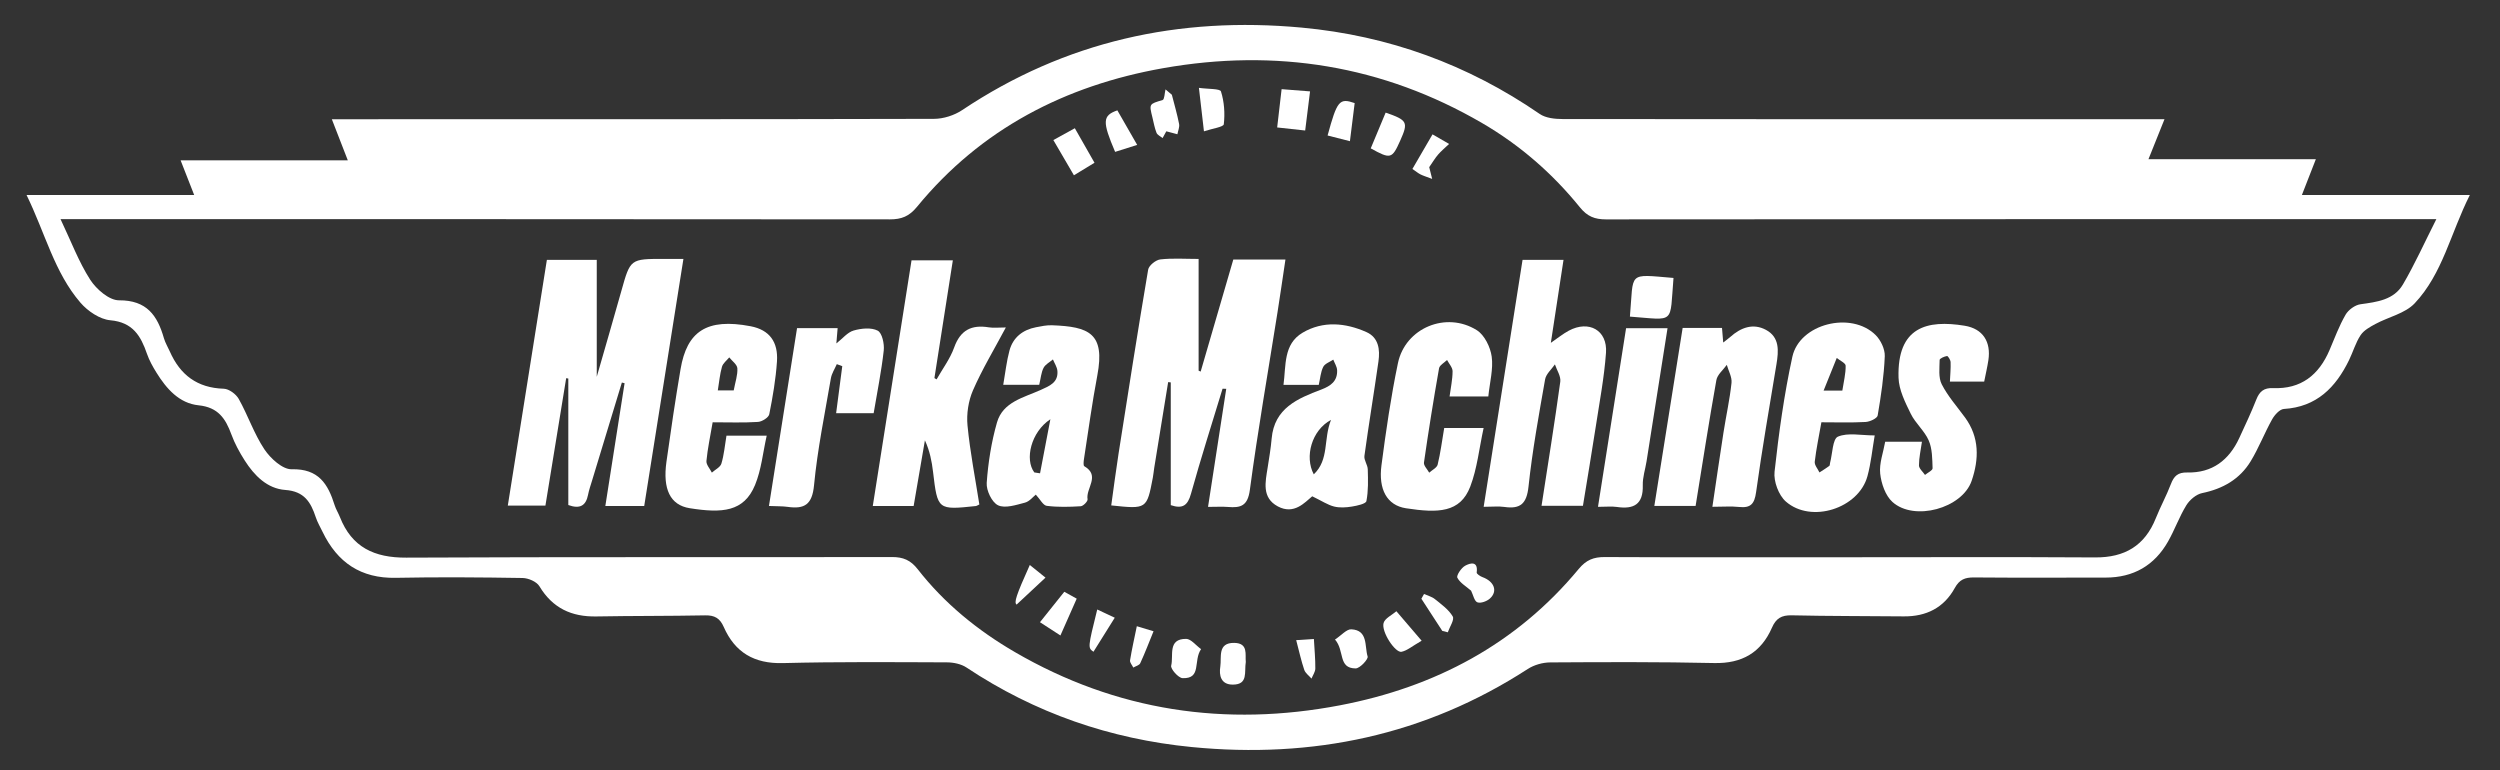 <?xml version="1.0" encoding="UTF-8"?> <!-- Generator: Adobe Illustrator 16.0.0, SVG Export Plug-In . SVG Version: 6.00 Build 0) --> <svg xmlns="http://www.w3.org/2000/svg" xmlns:xlink="http://www.w3.org/1999/xlink" version="1.1" id="Layer_1" x="0px" y="0px" width="769.461px" height="236.988px" viewBox="0 0 769.461 236.988" xml:space="preserve"><rect x="0" y="0" width="769.461" height="236.988" fill="#333333" stroke="none"/> <g id="qME3bR.tif"> <g> <path fill-rule="evenodd" clip-rule="evenodd" fill="#FFFFFF" d="M8.176,60.024c17.799,0,34.332,0,51.591,0 c-1.497-3.826-2.683-6.856-4.175-10.669c17.194,0,33.881,0,51.461,0c-1.799-4.631-3.254-8.375-4.917-12.656 c2.46,0,4.411,0,6.362,0c59.665-0.001,119.33,0.036,178.994-0.119c2.908-0.007,6.226-1.074,8.653-2.694 c31.763-21.21,66.724-28.89,104.48-25.39c26.764,2.481,51.131,11.346,73.271,26.577c1.836,1.262,4.637,1.562,6.99,1.566 c59.666,0.08,119.33,0.06,178.996,0.058c1.941,0,3.885,0,6.316,0c-1.686,4.207-3.15,7.856-4.934,12.308c17.26,0,33.936,0,51.52,0 c-1.57,4.025-2.793,7.164-4.297,11.018c17.246,0,33.811,0,51.691,0c-5.949,11.802-8.373,24.223-16.982,33.343 c-2.949,3.122-8.039,4.179-12.061,6.346c-1.68,0.905-3.574,1.945-4.576,3.452c-1.539,2.32-2.316,5.134-3.555,7.671 c-4.107,8.419-9.971,14.419-20.059,15.04c-1.295,0.079-2.865,1.847-3.629,3.212c-2.344,4.198-4.082,8.748-6.568,12.85 c-3.363,5.55-8.576,8.52-14.975,9.833c-1.826,0.375-3.826,2.085-4.846,3.738c-2.17,3.519-3.564,7.506-5.607,11.114 c-4.203,7.426-10.68,11.156-19.26,11.153c-13.5-0.003-27,0.076-40.498-0.044c-2.77-0.024-4.48,0.642-5.906,3.241 c-3.336,6.086-8.783,8.814-15.711,8.742c-11.496-0.119-22.996-0.062-34.488-0.328c-3.133-0.072-4.82,0.938-6.064,3.783 c-3.359,7.686-9.223,11.098-17.785,10.907c-16.824-0.374-33.66-0.302-50.49-0.196c-2.318,0.015-4.953,0.77-6.895,2.026 c-31.596,20.458-66.217,27.664-103.395,24.025c-25.135-2.46-48.279-10.463-69.349-24.477c-1.651-1.099-4.009-1.583-6.041-1.591 c-16.83-0.062-33.667-0.204-50.488,0.229c-8.81,0.226-14.746-3.277-18.194-11.131c-1.181-2.689-2.811-3.619-5.707-3.562 c-11.161,0.223-22.328,0.129-33.489,0.336c-7.643,0.143-13.482-2.553-17.535-9.298c-0.848-1.411-3.394-2.508-5.177-2.537 c-12.996-0.212-26.001-0.316-38.996-0.054c-10.786,0.219-18.011-4.705-22.568-14.148c-0.723-1.498-1.584-2.955-2.102-4.523 c-1.524-4.619-3.527-7.959-9.37-8.373c-5.563-0.395-9.549-4.448-12.5-9.09c-1.596-2.513-3.062-5.185-4.081-7.971 c-1.79-4.896-4.069-8.378-10.098-8.991c-5.975-0.607-9.903-5.107-12.974-10.061c-1.134-1.83-2.215-3.756-2.914-5.778 c-1.908-5.522-4.361-9.722-11.281-10.337c-3.24-0.289-6.955-2.812-9.194-5.409C16.717,83.819,13.935,71.804,8.176,60.024z M18.633,67.453c3.254,6.842,5.591,13.125,9.129,18.637c1.876,2.923,5.852,6.36,8.86,6.342 c8.573-0.051,11.823,4.682,13.833,11.676c0.409,1.423,1.221,2.729,1.825,4.098c3.186,7.216,8.457,11.192,16.591,11.437 c1.606,0.048,3.782,1.658,4.616,3.151c2.832,5.064,4.704,10.717,7.896,15.509c1.856,2.786,5.584,6.2,8.387,6.128 c8.288-0.214,11.185,4.539,13.226,11.058c0.394,1.26,1.133,2.407,1.619,3.644c3.665,9.322,10.597,12.545,20.421,12.496 c49.826-0.25,99.653-0.088,149.479-0.184c3.467-0.006,5.747,0.937,7.959,3.771c8.186,10.492,18.394,18.793,29.847,25.456 c31.264,18.189,64.856,23.156,100.139,16.4c29.152-5.583,54.246-18.796,73.434-41.95c2.307-2.782,4.574-3.689,8.006-3.673 c23.828,0.118,47.66,0.063,71.49,0.062c26.496-0.002,52.992-0.115,79.488,0.051c9.082,0.057,15.27-3.607,18.654-12.082 c1.416-3.548,3.275-6.923,4.631-10.49c0.945-2.486,2.168-3.64,5.047-3.571c7.672,0.18,12.846-3.795,15.996-10.597 c1.816-3.924,3.668-7.841,5.252-11.86c0.986-2.5,2.344-3.634,5.172-3.514c8.564,0.364,14.082-4.026,17.35-11.676 c1.568-3.669,2.955-7.453,4.936-10.891c0.867-1.506,2.912-3.008,4.6-3.241c5.074-0.7,10.27-1.326,13.061-6.083 c3.65-6.228,6.623-12.854,10.289-20.103c-2.996,0-4.807,0-6.615,0c-82.99,0-165.979-0.02-248.969,0.066 c-3.463,0.004-5.74-0.905-8-3.696c-8.447-10.438-18.482-19.175-30.111-25.946c-30.625-17.829-63.605-23.024-98.214-16.888 c-30.066,5.332-56.053,18.68-75.73,42.679c-2.415,2.946-4.773,3.853-8.366,3.849c-82.823-0.083-165.645-0.065-248.468-0.066 C23.572,67.453,21.752,67.453,18.633,67.453z"></path> <path fill-rule="evenodd" clip-rule="evenodd" fill="#FFFFFF" d="M376.282,119.642c-3.273,10.778-6.711,21.51-9.727,32.359 c-0.996,3.578-2.566,4.709-6.212,3.477c0-12.557,0-25.169,0-37.782c-0.268-0.031-0.535-0.062-0.803-0.093 c-1.434,8.819-2.869,17.639-4.297,26.459c-0.159,0.985-0.234,1.985-0.421,2.962c-1.854,9.689-1.858,9.688-12.801,8.532 c0.748-5.323,1.423-10.654,2.255-15.959c2.96-18.882,5.912-37.766,9.108-56.608c0.215-1.271,2.338-2.981,3.73-3.143 c3.768-0.438,7.62-0.15,11.799-0.15c0,11.641,0,23.017,0,34.392c0.209,0.093,0.42,0.186,0.631,0.278 c3.348-11.493,6.695-22.986,10.047-34.491c5.26,0,10.223,0,16.047,0c-0.84,5.598-1.602,10.92-2.441,16.229 c-2.883,18.216-6.068,36.39-8.51,54.665c-0.664,4.968-2.805,5.586-6.727,5.266c-1.779-0.146-3.582-0.024-6.148-0.024 c1.936-12.554,3.77-24.447,5.604-36.34C377.04,119.661,376.661,119.651,376.282,119.642z"></path> <path fill-rule="evenodd" clip-rule="evenodd" fill="#FFFFFF" d="M198.278,155.747c-4.177,0-7.782,0-11.966,0 c2.001-12.765,3.963-25.284,5.925-37.802c-0.279-0.068-0.559-0.136-0.838-0.204c-3.063,10.079-6.13,20.158-9.188,30.238 c-0.433,1.428-0.932,2.848-1.215,4.308c-0.639,3.286-2.417,4.481-6.077,3.158c0-12.862,0-25.896,0-38.931 c-0.219-0.04-0.438-0.08-0.657-0.119c-2.109,12.946-4.218,25.892-6.389,39.217c-3.75,0-7.467,0-11.577,0 c4.024-25.31,8.006-50.348,12.027-75.635c5.233,0,10.301,0,15.349,0c0,11.645,0,23.032,0,35.996 c2.8-9.755,5.237-18.103,7.588-26.475c2.755-9.812,2.723-9.82,13.085-9.807c1.806,0.002,3.612,0,6.003,0 C206.279,105.328,202.29,130.466,198.278,155.747z"></path> <path fill-rule="evenodd" clip-rule="evenodd" fill="#FFFFFF" d="M468.62,79.975c4.217,0,8.141,0,12.607,0 c-1.293,8.464-2.557,16.736-3.902,25.542c2.094-1.434,3.709-2.766,5.52-3.738c6.199-3.328,11.957-0.123,11.455,6.814 c-0.553,7.601-1.984,15.143-3.145,22.694c-1.234,8.043-2.598,16.065-3.951,24.384c-4.285,0-8.348,0-12.742,0 c1.998-12.972,4.033-25.562,5.768-38.193c0.23-1.667-1.064-3.544-1.652-5.324c-1.043,1.531-2.732,2.949-3.023,4.612 c-1.924,10.96-3.928,21.933-5.104,32.987c-0.559,5.266-2.482,6.99-7.432,6.273c-1.781-0.258-3.631-0.041-6.371-0.041 C460.647,130.595,464.584,105.6,468.62,79.975z"></path> <path fill-rule="evenodd" clip-rule="evenodd" fill="#FFFFFF" d="M301.429,155.272c-0.72,0.338-0.865,0.455-1.022,0.473 c-11.816,1.258-11.839,1.213-13.231-10.524c-0.384-3.233-1.002-6.439-2.503-9.692c-1.145,6.67-2.289,13.34-3.468,20.213 c-4.103,0-7.872,0-12.576,0c3.979-25.222,7.92-50.212,11.927-75.616c4.058,0,8.107,0,12.714,0 c-1.897,12.132-3.783,24.185-5.669,36.238c0.222,0.136,0.443,0.271,0.665,0.406c1.844-3.265,4.172-6.356,5.417-9.835 c1.918-5.358,5.356-7.06,10.663-6.186c1.434,0.236,2.939,0.036,5.24,0.036c-3.622,6.803-7.304,12.888-10.118,19.351 c-1.421,3.263-2.025,7.283-1.682,10.833C298.582,139.173,300.183,147.3,301.429,155.272z"></path> <path fill-rule="evenodd" clip-rule="evenodd" fill="#FFFFFF" d="M521.881,155.714c-4.377,0-8.309,0-12.703,0 c2.941-18.485,5.824-36.611,8.713-54.773c4.389,0,8.193,0,12.117,0c0.117,1.422,0.223,2.693,0.371,4.484 c0.965-0.759,1.605-1.209,2.186-1.728c3.23-2.883,6.982-4.297,10.945-2.183c4.27,2.278,3.939,6.457,3.26,10.578 c-2.166,13.118-4.453,26.22-6.271,39.387c-0.506,3.662-1.693,4.936-5.258,4.556c-2.441-0.261-4.934-0.05-8.195-0.05 c1.184-7.961,2.254-15.429,3.418-22.883c0.795-5.091,1.926-10.14,2.469-15.254c0.189-1.777-0.93-3.693-1.451-5.546 c-1.107,1.558-2.91,2.992-3.213,4.694C525.995,129.733,524.018,142.523,521.881,155.714z"></path> <path fill-rule="evenodd" clip-rule="evenodd" fill="#FFFFFF" d="M319.858,118.428c-3.644,0-7.078,0-11.075,0 c0.661-3.759,1.017-7.222,1.917-10.537c1.099-4.042,4.066-6.371,8.156-7.171c1.629-0.319,3.307-0.669,4.947-0.609 c11.377,0.42,16.395,2.457,13.935,15.447c-1.605,8.48-2.763,17.046-4.085,25.58c-0.122,0.791-0.285,2.143,0.081,2.355 c5.039,2.927,0.406,6.826,1.005,10.177c0.108,0.604-1.32,2.095-2.103,2.143c-3.479,0.214-7.016,0.312-10.458-0.123 c-1.13-0.143-2.039-2.021-3.37-3.451c-0.831,0.644-1.948,2.105-3.351,2.468c-2.719,0.704-6.094,1.84-8.262,0.815 c-1.903-0.898-3.663-4.585-3.5-6.9c0.441-6.25,1.437-12.57,3.16-18.591c1.824-6.371,8.286-7.667,13.501-10.034 c2.694-1.223,5.376-2.261,5.103-5.816c-0.094-1.213-0.899-2.372-1.38-3.556c-0.992,0.853-2.336,1.524-2.889,2.602 C320.456,114.663,320.337,116.415,319.858,118.428z M318.348,145.407c0.588,0.09,1.175,0.18,1.762,0.27 c0.991-5.189,1.982-10.378,3.18-16.646C317.312,132.968,315.336,141.419,318.348,145.407z"></path> <path fill-rule="evenodd" clip-rule="evenodd" fill="#FFFFFF" d="M403.883,152.749c-2.26,1.864-5.586,5.799-10.596,3.109 c-5.004-2.688-3.82-7.514-3.115-11.99c0.465-2.953,0.963-5.91,1.223-8.884c0.82-9.378,8.025-12.342,15.264-15.082 c2.977-1.126,5.002-2.62,4.887-5.932c-0.037-1.106-0.77-2.189-1.186-3.283c-1.064,0.726-2.58,1.224-3.088,2.23 c-0.799,1.585-0.916,3.512-1.379,5.539c-3.393,0-6.826,0-10.857,0c0.811-6.002-0.076-12.551,5.916-16.075 c6.256-3.679,13.164-3.054,19.637-0.157c3.734,1.671,4.193,5.384,3.676,9.011c-1.383,9.702-2.986,19.373-4.32,29.081 c-0.178,1.304,0.988,2.745,1.029,4.136c0.094,3.269,0.197,6.608-0.42,9.779c-0.164,0.844-2.885,1.427-4.504,1.688 c-1.785,0.289-3.74,0.415-5.459-0.021C408.651,155.405,406.889,154.206,403.883,152.749z M409.667,129.229 c-5.943,3.191-8.207,11.328-5.305,16.771C409.168,141.4,407.268,135.246,409.667,129.229z"></path> <path fill-rule="evenodd" clip-rule="evenodd" fill="#FFFFFF" d="M219.343,129.975c-0.743,4.375-1.559,8.12-1.914,11.908 c-0.105,1.131,1.078,2.384,1.671,3.58c1.014-0.912,2.59-1.653,2.931-2.771c0.814-2.67,1.045-5.518,1.562-8.595 c3.821,0,7.589,0,12.386,0c-1.163,5.148-1.644,10.456-3.582,15.162c-3.42,8.307-10.137,8.746-20.124,7.156 c-6.062-0.967-8.313-5.949-7.159-14.237c1.33-9.542,2.742-19.077,4.352-28.576c1.957-11.537,7.985-15.79,21.567-13.188 c5.846,1.12,8.509,4.873,8.106,10.836c-0.368,5.451-1.293,10.886-2.37,16.249c-0.204,1.017-2.225,2.283-3.477,2.364 C228.829,130.149,224.333,129.975,219.343,129.975z M225.825,120.164c0.486-2.608,1.251-4.734,1.123-6.804 c-0.073-1.168-1.617-2.245-2.498-3.362c-0.773,0.955-1.928,1.801-2.239,2.889c-0.649,2.271-0.853,4.668-1.282,7.277 C222.954,120.164,224.211,120.164,225.825,120.164z"></path> <path fill-rule="evenodd" clip-rule="evenodd" fill="#FFFFFF" d="M560.596,129.971c-0.77,4.363-1.596,8.231-2.045,12.143 c-0.117,1.031,0.934,2.196,1.449,3.299c1.016-0.662,2.055-1.292,3.029-2.01c0.201-0.149,0.154-0.625,0.24-0.946 c0.75-2.814,0.768-7.367,2.416-8.066c3.084-1.306,7.113-0.375,11.318-0.375c-0.74,4.281-1.133,8.512-2.234,12.551 c-2.703,9.921-17.309,14.638-25.117,7.798c-2.215-1.941-3.797-6.206-3.473-9.163c1.303-11.858,2.938-23.737,5.479-35.384 c2.223-10.194,18.111-14.14,25.617-6.706c1.592,1.577,2.916,4.356,2.828,6.52c-0.248,6.109-1.152,12.211-2.184,18.249 c-0.15,0.882-2.385,1.922-3.705,1.996C569.768,130.125,565.299,129.971,560.596,129.971z M567.042,120.226 c0.428-2.808,1.064-5.245,1.02-7.67c-0.016-0.81-1.777-1.586-2.74-2.378c-1.258,3.122-2.516,6.244-4.047,10.049 C563.959,120.226,565.221,120.226,567.042,120.226z"></path> <path fill-rule="evenodd" clip-rule="evenodd" fill="#FFFFFF" d="M444.506,131.723c3.986,0,7.586,0,12.131,0 c-1.377,6.302-1.979,12.459-4.111,18.03c-3.102,8.098-9.91,8.195-19.787,6.682c-5.854-0.896-8.521-5.809-7.547-13.218 c1.383-10.528,2.9-21.068,5.072-31.454c2.258-10.812,14.842-16.065,24.283-10.13c2.359,1.484,4.168,5.191,4.572,8.106 c0.529,3.823-0.584,7.875-1.039,12.279c-3.938,0-7.637,0-11.924,0c0.35-2.634,0.916-5.191,0.926-7.75 c0.004-1.154-1.102-2.312-1.703-3.469c-0.852,0.85-2.291,1.596-2.463,2.565c-1.699,9.641-3.248,19.31-4.643,29 c-0.135,0.942,1.045,2.074,1.615,3.118c0.898-0.82,2.357-1.504,2.6-2.486C443.354,139.464,443.809,135.83,444.506,131.723z"></path> <path fill-rule="evenodd" clip-rule="evenodd" fill="#FFFFFF" d="M580.233,135.95c3.781,0,7.244,0,11.314,0 c-0.355,2.529-0.916,4.908-0.916,7.288c-0.002,0.978,1.201,1.958,1.855,2.936c0.82-0.685,2.357-1.394,2.334-2.05 c-0.098-2.876-0.076-5.985-1.182-8.541c-1.293-2.987-4.104-5.297-5.543-8.248c-1.705-3.494-3.643-7.328-3.754-11.066 c-0.465-15.67,8.781-17.903,20.342-16.017c5.666,0.924,8.156,5.004,7.312,10.588c-0.32,2.114-0.816,4.201-1.293,6.616 c-3.416,0-6.82,0-10.551,0c0.096-2.117,0.291-4.071,0.213-6.015c-0.025-0.672-0.816-1.908-1.105-1.865 c-0.836,0.124-2.264,0.761-2.27,1.21c-0.029,2.523-0.418,5.414,0.648,7.496c1.877,3.66,4.695,6.841,7.156,10.197 c4.48,6.111,4.338,12.822,2.047,19.512c-2.902,8.477-17.691,12.543-24.383,6.494c-2.168-1.959-3.428-5.655-3.762-8.704 C578.354,142.636,579.639,139.311,580.233,135.95z"></path> <path fill-rule="evenodd" clip-rule="evenodd" fill="#FFFFFF" d="M236.674,155.73c2.941-18.624,5.78-36.598,8.645-54.736 c4.251,0,8.21,0,12.49,0c-0.123,1.476-0.249,3.003-0.391,4.71c1.919-1.503,3.42-3.427,5.317-3.973 c2.347-0.675,5.437-0.996,7.414,0.042c1.359,0.713,2.079,4.074,1.853,6.115c-0.709,6.392-2.002,12.719-3.107,19.298 c-3.788,0-7.389,0-11.549,0c0.645-4.945,1.267-9.715,1.89-14.485c-0.56-0.208-1.12-0.415-1.681-0.623 c-0.625,1.454-1.565,2.854-1.825,4.372c-1.875,10.952-4.13,21.878-5.184,32.916c-0.567,5.939-2.925,7.375-8.097,6.643 C240.842,155.782,239.193,155.841,236.674,155.73z"></path> <path fill-rule="evenodd" clip-rule="evenodd" fill="#FFFFFF" d="M500.481,101.023c4.533,0,8.473,0,12.758,0 c-2.184,13.858-4.316,27.424-6.459,40.987c-0.389,2.454-1.227,4.912-1.156,7.347c0.172,5.848-2.734,7.454-7.977,6.676 c-1.605-0.238-3.275-0.037-5.811-0.037C494.758,137.422,497.596,119.369,500.481,101.023z"></path> <path fill-rule="evenodd" clip-rule="evenodd" fill="#FFFFFF" d="M515.077,85.547c-1.201,14.407,0.719,12.958-13.416,11.899 C502.885,83.539,500.719,84.356,515.077,85.547z"></path> <path fill-rule="evenodd" clip-rule="evenodd" fill="#FFFFFF" d="M403.213,28.128c-0.537,4.313-1.021,8.208-1.498,12.041 c-2.93-0.32-5.488-0.599-8.621-0.94c0.439-3.792,0.887-7.662,1.365-11.783C397.34,27.671,400.012,27.879,403.213,28.128z"></path> <path fill-rule="evenodd" clip-rule="evenodd" fill="#FFFFFF" d="M324.205,43.109c2.489-1.372,4.334-2.388,6.611-3.643 c2.015,3.537,3.959,6.952,6.053,10.627c-2.043,1.245-3.935,2.397-6.335,3.859C328.417,50.327,326.379,46.834,324.205,43.109z"></path> <path fill-rule="evenodd" clip-rule="evenodd" fill="#FFFFFF" d="M383.438,203.727c-0.508,3.131,0.805,6.946-3.947,6.987 c-3.76,0.032-4.32-2.871-3.9-5.537c0.451-2.852-0.961-7.416,4.34-7.305C384.297,197.963,383.178,201.519,383.438,203.727z"></path> <path fill-rule="evenodd" clip-rule="evenodd" fill="#FFFFFF" d="M369.008,27.043c2.814,0.402,6.506,0.211,6.787,1.1 c1.008,3.18,1.256,6.771,0.871,10.101c-0.098,0.855-3.568,1.322-6.109,2.175C370.02,35.771,369.571,31.904,369.008,27.043z"></path> <path fill-rule="evenodd" clip-rule="evenodd" fill="#FFFFFF" d="M437.561,197.209c-2.92,1.666-4.451,3.042-6.193,3.4 c-1.932,0.396-6.271-6.166-5.523-8.857c0.404-1.46,2.57-2.433,3.941-3.624C432.086,190.815,434.389,193.504,437.561,197.209z"></path> <path fill-rule="evenodd" clip-rule="evenodd" fill="#FFFFFF" d="M426.481,34.658c6.715,2.324,7.012,2.958,4.521,8.542 c-2.557,5.733-2.969,5.861-9.111,2.465C423.368,42.121,424.868,38.525,426.481,34.658z"></path> <path fill-rule="evenodd" clip-rule="evenodd" fill="#FFFFFF" d="M369.672,199.79c-2.475,3.577,0.262,9.162-5.697,8.932 c-1.295-0.049-3.757-2.869-3.503-3.849c0.791-3.052-1.178-8.274,4.607-8.238C366.569,196.645,368.049,198.618,369.672,199.79z"></path> <path fill-rule="evenodd" clip-rule="evenodd" fill="#FFFFFF" d="M410.889,196.842c2.012-1.325,3.561-3.218,5.016-3.149 c5.244,0.246,4.055,5.246,5.031,8.364c0.258,0.823-2.391,3.681-3.693,3.673C411.764,205.7,413.913,200.245,410.889,196.842z"></path> <path fill-rule="evenodd" clip-rule="evenodd" fill="#FFFFFF" d="M358.975,40.412c-0.345,0.625-0.747,1.356-1.149,2.088 c-0.644-0.536-1.597-0.95-1.869-1.634c-0.606-1.519-0.878-3.171-1.272-4.772c-1.031-4.177-0.994-4.064,3.155-5.31 c0.571-0.171,0.604-2.134,0.888-3.268c0.651,0.547,1.303,1.095,1.953,1.642c0.763,2.994,1.631,5.968,2.225,8.995 c0.193,0.983-0.328,2.107-0.523,3.167C361.28,41.026,360.179,40.733,358.975,40.412z"></path> <path fill-rule="evenodd" clip-rule="evenodd" fill="#FFFFFF" d="M452.78,181.804c-1.504-1.316-3.393-2.377-4.229-3.985 c-0.357-0.688,1.199-3.04,2.398-3.696c1.525-0.834,4.049-1.583,3.553,2.093c-0.053,0.396,1.068,1.155,1.768,1.409 c3.633,1.32,4.807,4.355,2.279,6.612c-0.945,0.845-2.824,1.532-3.842,1.146C453.776,185.028,453.432,183.127,452.78,181.804z"></path> <path fill-rule="evenodd" clip-rule="evenodd" fill="#FFFFFF" d="M416.946,31.728c-0.516,4.155-0.98,7.88-1.459,11.73 c-2.619-0.668-4.75-1.212-6.873-1.754C411.547,30.949,412.239,30.101,416.946,31.728z"></path> <path fill-rule="evenodd" clip-rule="evenodd" fill="#FFFFFF" d="M326.382,195.59c-2.275-1.476-4.072-2.642-6.296-4.083 c2.468-3.088,4.907-6.138,7.488-9.365c1.26,0.699,2.359,1.309,3.82,2.119C329.684,188.128,328.051,191.818,326.382,195.59z"></path> <path fill-rule="evenodd" clip-rule="evenodd" fill="#FFFFFF" d="M350.008,44.6c-2.642,0.834-4.714,1.49-6.793,2.146 c-3.972-9.334-3.907-11.162,0.689-12.781C345.829,37.318,347.778,40.715,350.008,44.6z"></path> <path fill-rule="evenodd" clip-rule="evenodd" fill="#FFFFFF" d="M439.891,51.45c0.082,0.325,0.389,1.547,0.906,3.614 c-1.854-0.702-2.758-0.965-3.584-1.381c-0.725-0.364-1.361-0.901-2.5-1.678c2.027-3.488,3.988-6.86,6.193-10.65 c1.734,1.001,3.234,1.869,5.1,2.946c-1.344,1.284-2.465,2.206-3.396,3.29C441.702,48.646,440.989,49.87,439.891,51.45z"></path> <path fill-rule="evenodd" clip-rule="evenodd" fill="#FFFFFF" d="M316.958,173.892c1.857,1.496,3.346,2.695,4.83,3.891 c-3.129,2.921-5.994,5.596-8.891,8.299C312.066,185.439,312.687,183.401,316.958,173.892z"></path> <path fill-rule="evenodd" clip-rule="evenodd" fill="#FFFFFF" d="M336.553,200.603c-1.75-1.232-1.75-1.232,1.158-13.01 c1.907,0.895,3.715,1.742,5.396,2.53C340.751,193.888,338.649,197.244,336.553,200.603z"></path> <path fill-rule="evenodd" clip-rule="evenodd" fill="#FFFFFF" d="M438.29,182.822c1.129,0.512,2.42,0.821,3.352,1.577 c1.994,1.619,4.248,3.207,5.49,5.337c0.58,0.991-0.949,3.214-1.521,4.878c-0.568-0.146-1.135-0.291-1.701-0.436 c-2.145-3.297-4.287-6.596-6.432-9.894C437.749,183.798,438.018,183.31,438.29,182.822z"></path> <path fill-rule="evenodd" clip-rule="evenodd" fill="#FFFFFF" d="M349.896,192.737c1.607,0.484,3.409,1.029,5.147,1.554 c-1.425,3.491-2.649,6.716-4.092,9.84c-0.294,0.638-1.404,0.899-2.139,1.335c-0.355-0.745-1.107-1.555-0.999-2.225 C348.367,199.815,349.142,196.427,349.896,192.737z"></path> <path fill-rule="evenodd" clip-rule="evenodd" fill="#FFFFFF" d="M398.946,197.023c2.002-0.128,3.898-0.248,5.449-0.347 c0.188,3.365,0.469,6.227,0.439,9.086c-0.01,1.037-0.762,2.066-1.176,3.1c-0.764-0.889-1.873-1.66-2.227-2.69 C400.499,203.452,399.895,200.618,398.946,197.023z"></path> </g> </g> </svg> 